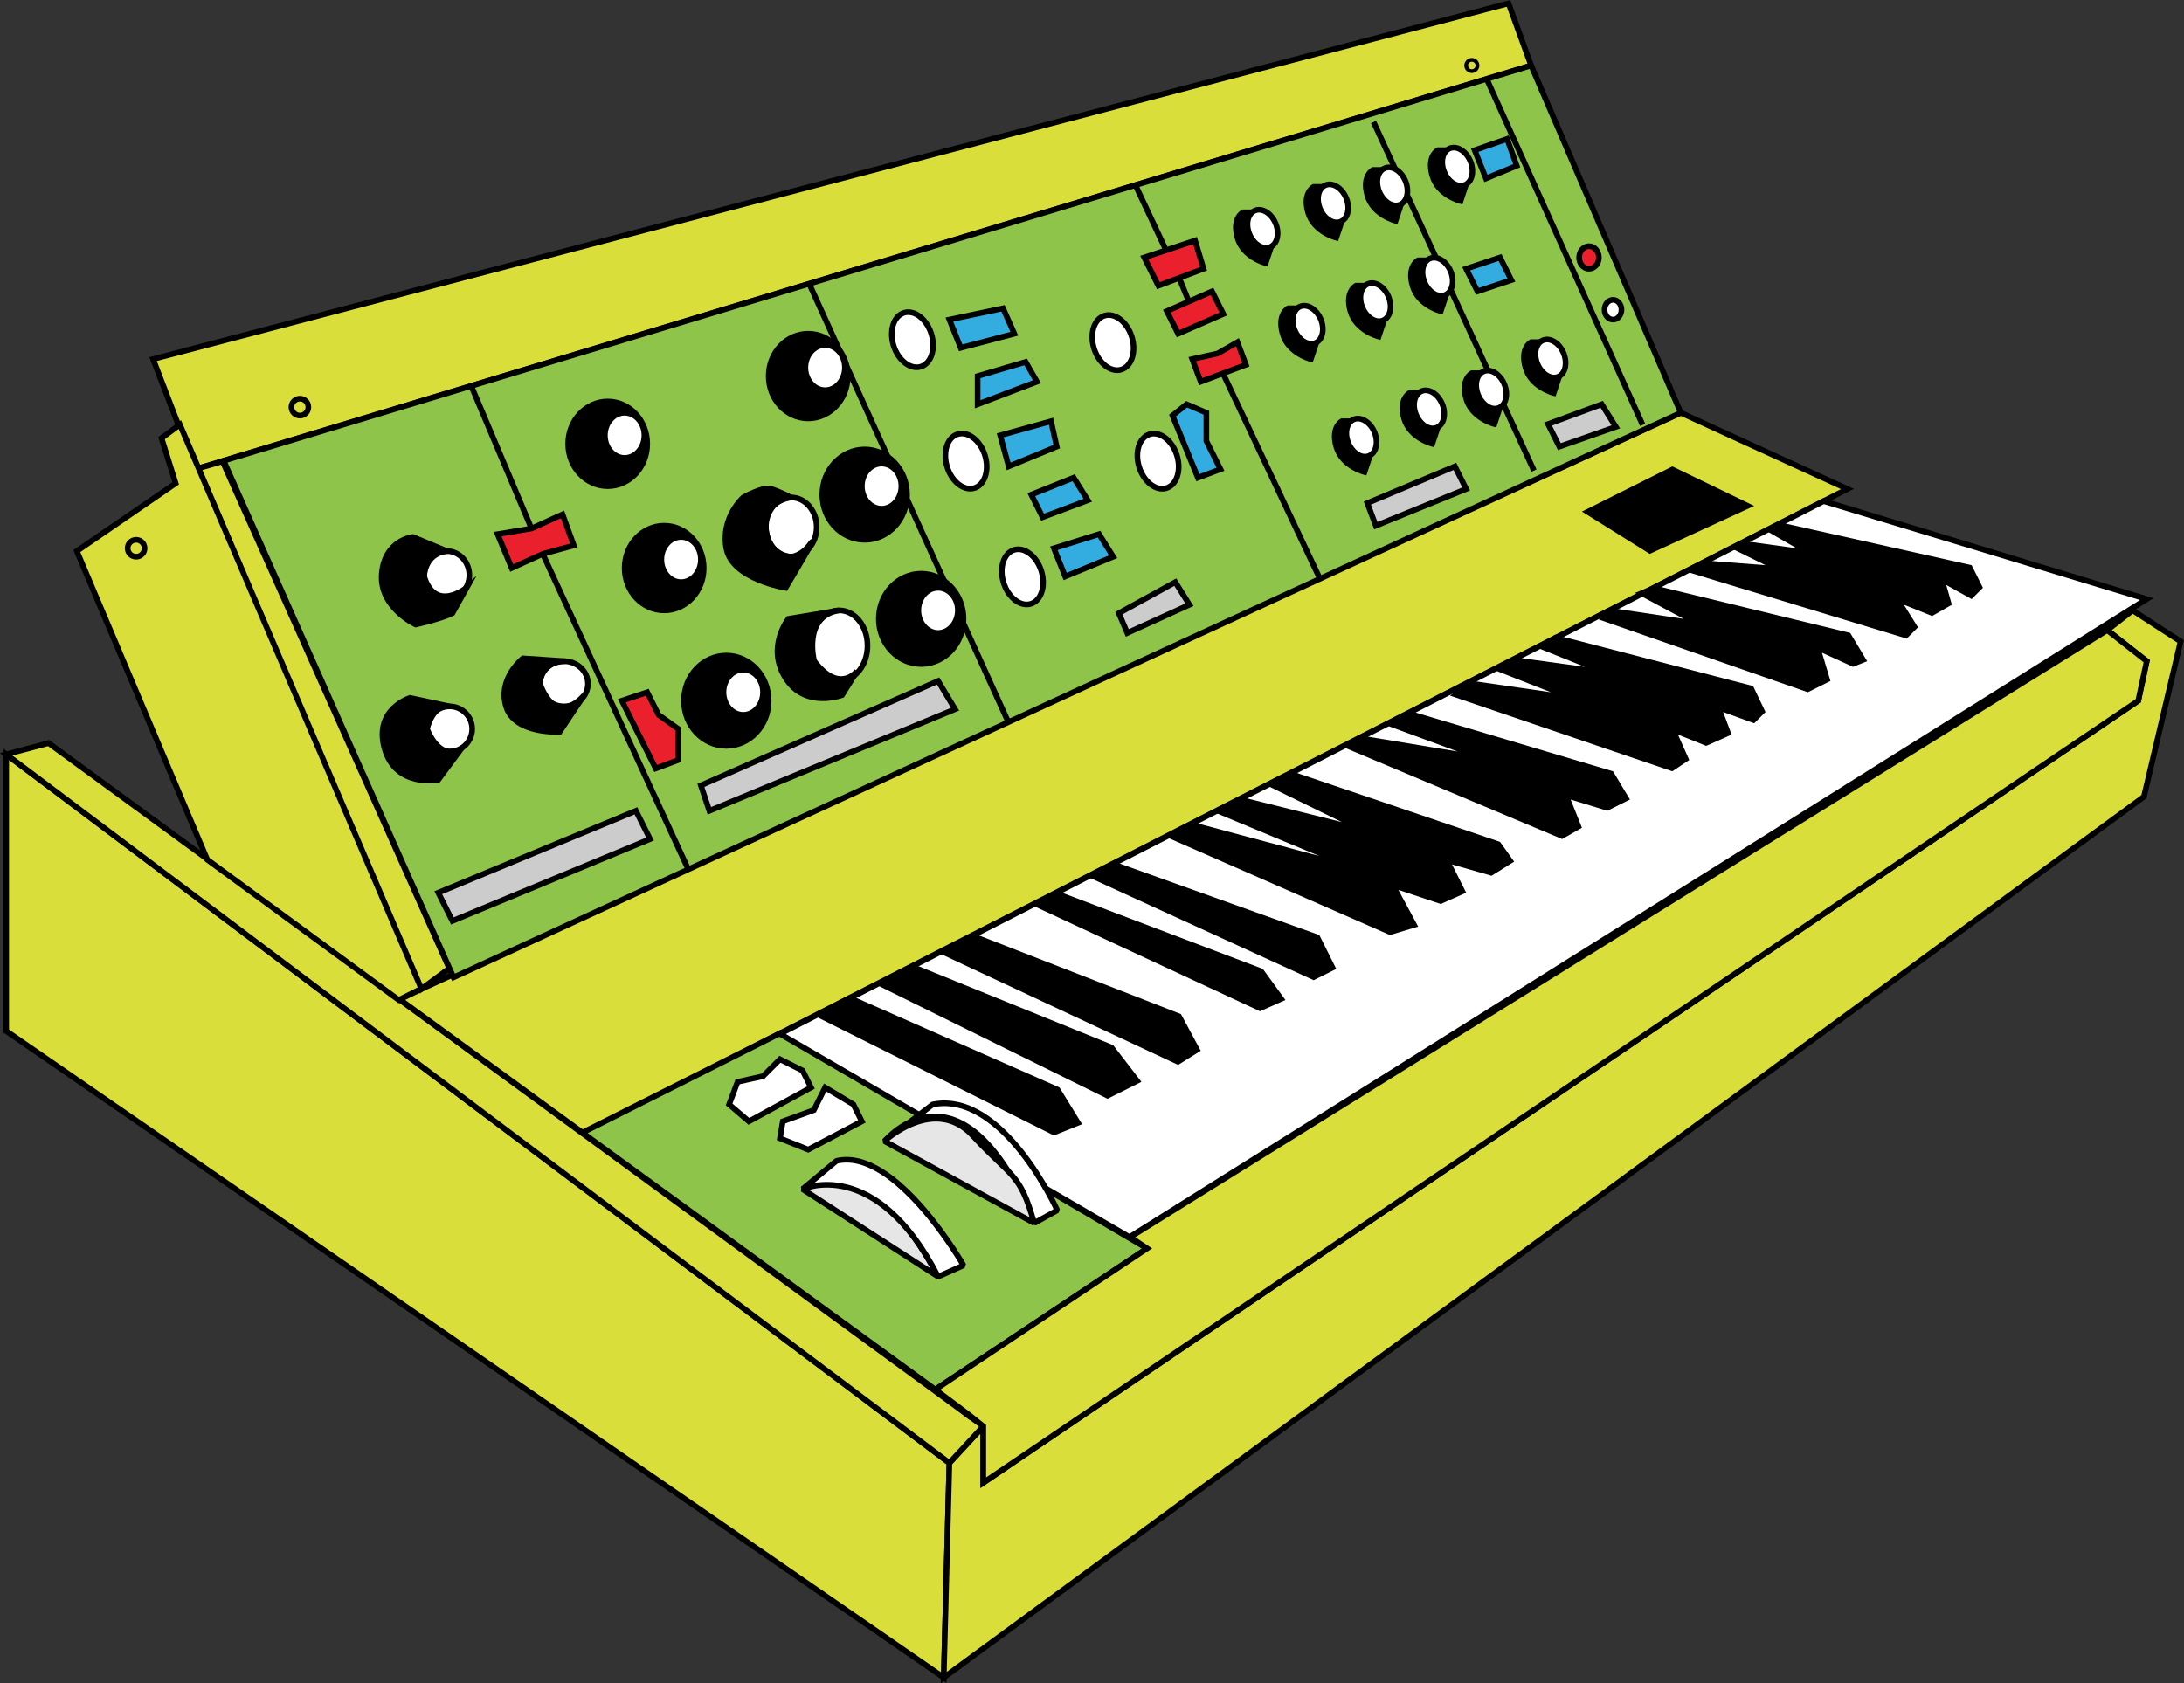 <?xml version="1.0" encoding="utf-8"?>
<!-- Generator: Adobe Illustrator 22.1.0, SVG Export Plug-In . SVG Version: 6.00 Build 0)  -->
<svg version="1.1" id="Layer_2" xmlns="http://www.w3.org/2000/svg" xmlns:xlink="http://www.w3.org/1999/xlink" x="0px" y="0px"
	 viewBox="0 0 773.4 596.2" style="enable-background:new 0 0 773.4 596.2;" xml:space="preserve">
<rect x="0" y="0" width="773.4" height="596.2" fill="#333333" stroke="none"/>
<style type="text/css">
	.st0{fill:#D9DE3B;stroke:#000000;stroke-width:2;stroke-miterlimit:10;}
	.st1{fill:#8DC449;stroke:#000000;stroke-width:2;stroke-miterlimit:10;}
	.st2{fill:#EA212D;stroke:#000000;stroke-width:2;stroke-miterlimit:10;}
	.st3{fill:none;stroke:#000000;stroke-width:2;stroke-miterlimit:10;}
	.st4{fill:#33ACE0;stroke:#000000;stroke-width:2;stroke-miterlimit:10;}
	.st5{fill:#FFFFFF;stroke:#000000;stroke-width:2;stroke-miterlimit:10;}
	.st6{fill:#E6E6E6;stroke:#000000;stroke-width:2;stroke-miterlimit:1;}
	.st7{fill:#FFFFFF;stroke:#000000;stroke-width:2;stroke-miterlimit:1;}
	.st8{fill:#CCCCCC;stroke:#000000;stroke-width:2;stroke-miterlimit:10;}
	.st9{stroke:#000000;stroke-width:2;stroke-miterlimit:10;}
	.st10{fill:none;stroke:#000000;stroke-width:1.333;stroke-miterlimit:10;}
</style>
<polygon class="st0" points="2.2,267.2 336.2,518.2 334.2,594.2 2.2,365.2 "/>
<polygon class="st0" points="336.2,518.2 334.2,594.2 759.2,282.2 772.2,227.2 755.2,216.2 746.2,223.2 760.2,234.2 757.2,248.2 
	348.2,525.2 348.2,505.2 "/>
<polygon class="st0" points="2.2,267.2 17.2,263.2 348.2,505.2 336.2,518.2 "/>
<polygon class="st0" points="595.2,146.2 654.2,173.2 206.7,401.5 141.4,353.9 "/>
<polygon class="st0" points="54.2,127.2 534.2,1.2 542.2,23.2 69.2,166.2 "/>
<polygon class="st0" points="159.1,343 78.8,163.4 69.2,166.2 149.1,350.4 "/>
<polygon class="st0" points="27.2,195.2 62.2,171.2 57.2,155.2 63.7,150.4 149.2,350.2 141.2,354.2 73.4,304.5 "/>
<polygon class="st1" points="595.2,146.2 542.2,23.2 79.2,163.2 160.6,346.2 "/>
<polygon class="st2" points="176.2,189.2 188.2,187.2 199.2,182.2 203.2,193.2 192.2,196.2 181.2,201.2 "/>
<polygon class="st2" points="220.2,248.2 232.2,272.2 240.2,269.2 240.2,258.2 233.2,253.2 229.2,245.2 "/>
<polygon class="st2" points="405.2,91.2 410.2,101.2 426.2,95.2 423.2,85.2 "/>
<polygon class="st2" points="422.2,127.2 431.2,125.2 438.2,121.2 441.2,129.2 425.2,135.2 "/>
<polygon class="st2" points="413.2,110.2 417.2,118.2 433.2,111.2 429.2,103.2 "/>
<line class="st3" x1="167" y1="137" x2="188.2" y2="187.2"/>
<line class="st3" x1="243.4" y1="307.2" x2="192.2" y2="196.2"/>
<line class="st3" x1="356.8" y1="255.2" x2="286.6" y2="100.6"/>
<line class="st3" x1="467.5" y1="205.2" x2="433.1" y2="132.3"/>
<line class="st3" x1="420.9" y1="106.6" x2="417.6" y2="98.5"/>
<line class="st3" x1="402" y1="65.4" x2="412.8" y2="88.4"/>
<line class="st3" x1="581.7" y1="150.5" x2="526.3" y2="27.6"/>
<polygon class="st4" points="519.2,95.2 531.2,91.2 535.2,99.2 523.2,103.2 "/>
<polygon class="st4" points="522.2,53.2 533.7,49.2 537.1,58.7 526.2,63.2 "/>
<polygon points="560.2,181.2 584.2,196.2 621.2,179.2 592.2,165.2 "/>
<polygon class="st3" points="331.1,492.2 406.2,442.2 405.2,466.2 343.3,501.7 "/>
<polygon class="st1" points="206.2,401.2 276.4,365.9 406.2,442.2 331.2,492.2 "/>
<polygon class="st5" points="277.2,397.2 288.2,393.2 292.2,385.2 302.2,391.2 305.2,397.2 286.2,407.2 276.2,403.2 "/>
<polygon class="st5" points="258.2,391.2 265.2,397.2 287.2,385.2 284.2,379.2 276.2,375.2 270.2,381.2 261.2,383.2 "/>
<path class="st6" d="M284.2,421.2l48,31c0,0-12-24-25-30S284.2,421.2,284.2,421.2z"/>
<path class="st7" d="M341.2,448.2c0,0-24-42-45-37l-12,10c0,0,26-12,48,31L341.2,448.2z"/>
<polygon class="st5" points="400,438.2 760.2,212.2 645.8,177.5 276.2,366.2 "/>
<polygon points="373.2,402.2 383.2,398.2 375.2,385.2 300.8,352.4 288.6,359.9 "/>
<polygon points="392.2,389.2 404.2,383.2 394.2,370.2 323.7,341.6 310.9,349.1 "/>
<polygon points="417.2,377.2 425.2,372.2 418.2,359.2 345.3,330.8 332.5,337.6 "/>
<polygon points="446.2,358.2 455.2,354.2 447.2,343.2 373.7,315.3 365.6,320.7 "/>
<polygon points="465.2,347.2 473.2,343.2 467.2,331.2 394.6,305.2 385.2,310.6 "/>
<polygon points="492.2,331.2 502.2,328.2 495.2,315.2 510.2,320.2 519.2,316.2 514.2,306.2 528.2,310.2 536.2,305.2 531.2,298.2 
	458.1,273.4 448.6,278.2 475.2,291.2 439.2,282.2 429.7,287.6 467.2,303.2 421.6,291 412.8,296.4 "/>
<polygon points="475.6,264.6 553.2,297.2 560.2,293.2 556.2,283.2 569.2,287.2 577.2,283.2 571.2,273.2 499.3,251.8 489.8,256.5 
	516.2,266.2 482.4,260.6 "/>
<polygon points="566.1,219.4 640.2,245.2 648.2,241.2 645.2,231.2 656.2,236.2 661.2,234.2 655.2,224.2 585.7,207.3 579,210 
	596.2,219.2 570.9,215.4 "/>
<polygon points="513.5,246.4 592.2,273.2 598.2,269.2 594.2,260.2 604.2,264.2 613.2,260.2 610.2,252.2 621.2,256.2 625.2,252.2 
	620.8,243 550.6,224.8 544.5,229.5 561.2,236.2 537.1,232.9 528.3,237 549.2,245.2 520.2,241 "/>
<polygon points="597.2,202.5 675.2,226.2 679.2,222.2 674.2,214.2 684.2,218.2 691.2,214.2 689.2,207.2 698.2,212.2 702.2,208.2 
	698.2,200.2 630.3,185 624.9,187.7 636.2,194.2 618.1,191.7 612,193.7 625.2,200.2 603.3,198.5 "/>
<polygon class="st4" points="336.2,113.2 355.2,109.2 359.2,118.2 340.2,123.2 "/>
<polygon class="st4" points="346.2,133.2 363.2,128.2 367.2,135.2 346.2,143.2 "/>
<polygon class="st4" points="354.2,154.2 372.2,149.2 374.2,158.2 357.2,165.2 "/>
<polygon class="st4" points="365.2,175.2 380.2,169.2 385.2,177.2 369.2,183.2 "/>
<polygon class="st4" points="373.2,194.2 389.2,189.2 394.2,197.2 377.2,204.2 "/>
<polygon class="st4" points="415.2,147.2 424.2,169.2 432.2,166.2 427.2,156.2 427.2,146.2 420.2,143.2 "/>
<polygon class="st8" points="155.2,316.2 160.2,326.2 230.2,297.2 225.2,287.2 "/>
<polygon class="st8" points="248.2,278.2 251.2,287.2 338.2,251.2 332.2,241.2 "/>
<polygon class="st8" points="396.2,217.2 399.2,224.2 421.2,214.2 416.2,206.2 "/>
<polygon class="st8" points="484.2,178.2 487.2,186.2 519.2,173.2 515.2,165.2 "/>
<polygon class="st8" points="548.2,150.2 552.2,158.2 572.2,151.2 567.2,143.2 "/>
<line class="st3" x1="543.2" y1="166.7" x2="486.4" y2="43.2"/>
<ellipse class="st5" cx="158.2" cy="203.7" rx="8" ry="8.5"/>
<circle class="st5" cx="159.2" cy="258.2" r="8"/>
<ellipse class="st5" cx="199.7" cy="242.2" rx="8.5" ry="8"/>
<ellipse class="st5" cx="297.2" cy="228.7" rx="10" ry="12.5"/>
<ellipse class="st5" cx="280.2" cy="186.7" rx="9" ry="10.5"/>
<ellipse cx="215.2" cy="157.2" rx="15" ry="16"/>
<ellipse class="st5" cx="221.2" cy="154.2" rx="7" ry="8"/>
<ellipse cx="235.2" cy="201.2" rx="15" ry="16"/>
<ellipse class="st5" cx="241.2" cy="198.2" rx="7" ry="8"/>
<ellipse class="st9" cx="257.2" cy="248.2" rx="15" ry="16"/>
<ellipse class="st5" cx="263.2" cy="245.2" rx="7" ry="8"/>
<ellipse cx="286.2" cy="133.2" rx="15" ry="16"/>
<ellipse class="st5" cx="292.2" cy="130.2" rx="7" ry="8"/>
<ellipse class="st9" cx="306.2" cy="175.2" rx="15" ry="16"/>
<ellipse class="st5" cx="312.2" cy="172.2" rx="7" ry="8"/>
<ellipse class="st9" cx="326.2" cy="219.2" rx="15" ry="16"/>
<ellipse class="st5" cx="332.2" cy="216.2" rx="7" ry="8"/>
<circle class="st3" cx="106.2" cy="144.2" r="3"/>
<circle class="st3" cx="48.2" cy="194.2" r="3"/>
<path class="st9" d="M158.2,195.2l-12-5c0,0-10,1-11,13s12,18,12,18s9-2,13-4l5.1-9.1c0,0-11.1,9.1-15.1-3.9
	C150.2,204.2,150.2,196.2,158.2,195.2z"/>
<path class="st9" d="M200.2,234.2l-15-1c0,0-9,7-6,17s19,9,19,9l8.6-12.9c0,0-9.6,11.9-15.6-4.1
	C191.2,242.2,191.2,234.2,200.2,234.2z"/>
<path class="st9" d="M159.2,250.2l-14-3c0,0-13,4-9,18s19,11,19,11l8-10.8c0,0-7,4.8-12-7.2C151.2,258.2,153.2,249.2,159.2,250.2z"
	/>
<path class="st9" d="M280.2,176.2c0,0-10,1-9,11s9,10,9,10s3.7-0.2,6.8-4.6c3.2-4.4-8.8,15.6-8.8,15.6s-19-3-21-14c-2-11,6-18,6-18
	s7-4,10-3S280.2,176.2,280.2,176.2z"/>
<path class="st9" d="M297.2,216.2l-18,3c0,0-8,10-1,21s20,6,20,6l5.3-8.5c0,0-6.2,8.3-15.2-3.6C288.3,234.1,284.2,218.2,297.2,216.2
	z"/>
<ellipse transform="matrix(0.954 -0.299 0.299 0.954 -21.159 102.292)" class="st5" cx="323.2" cy="120.2" rx="7" ry="10"/>
<ellipse transform="matrix(0.954 -0.299 0.299 0.954 -33.162 109.953)" class="st5" cx="342.2" cy="163.2" rx="7" ry="10"/>
<ellipse transform="matrix(0.954 -0.299 0.299 0.954 -44.52 117.821)" class="st5" cx="362.2" cy="204.2" rx="7" ry="10"/>
<ellipse transform="matrix(0.954 -0.299 0.299 0.954 -18.202 123.595)" class="st5" cx="394.2" cy="121.2" rx="7" ry="10"/>
<ellipse transform="matrix(0.954 -0.299 0.299 0.954 -30.043 130.311)" class="st5" cx="410.2" cy="163.2" rx="7" ry="10"/>
<path class="st9" d="M490.2,60.2l6,12l-2,6c0,0-8-2-10-9s2-9,2-9H490.2z"/>
<ellipse transform="matrix(0.924 -0.382 0.382 0.924 12.072 193.264)" class="st5" cx="493.2" cy="66.2" rx="5" ry="7"/>
<path class="st9" d="M469.2,66.2l6,12l-2,6c0,0-8-2-10-9s2-9,2-9H469.2z"/>
<ellipse transform="matrix(0.924 -0.382 0.382 0.924 8.193 185.704)" class="st5" cx="472.2" cy="72.2" rx="5" ry="7"/>
<path class="st9" d="M444.2,75.2l6,12l-2,6c0,0-8-2-10-9s2-9,2-9H444.2z"/>
<ellipse transform="matrix(0.924 -0.382 0.382 0.924 2.865 176.844)" class="st5" cx="447.2" cy="81.2" rx="5" ry="7"/>
<path class="st9" d="M460.2,109.2l6,12l-2,6c0,0-8-2-10-9s2-9,2-9H460.2z"/>
<ellipse transform="matrix(0.924 -0.382 0.382 0.924 -8.9 185.524)" class="st5" cx="463.2" cy="115.2" rx="5" ry="7"/>
<path class="st9" d="M484.2,101.2l6,12l-2,6c0,0-8-2-10-9s2-9,2-9H484.2z"/>
<ellipse transform="matrix(0.924 -0.382 0.382 0.924 -4.03 194.078)" class="st5" cx="487.2" cy="107.2" rx="5" ry="7"/>
<path class="st9" d="M506.2,92.2l6,12l-2,6c0,0-8-2-10-9s2-9,2-9H506.2z"/>
<ellipse transform="matrix(0.924 -0.382 0.382 0.924 1.07 201.793)" class="st5" cx="509.2" cy="98.2" rx="5" ry="7"/>
<path class="st9" d="M513.2,53.2l6,12l-2,6c0,0-8-2-10-9s2-9,2-9H513.2z"/>
<ellipse transform="matrix(0.924 -0.382 0.382 0.924 16.485 201.513)" class="st5" cx="516.2" cy="59.2" rx="5" ry="7"/>
<path class="st9" d="M546.2,121.2l6,12l-2,6c0,0-8-2-10-9c-2-7,2-9,2-9H546.2z"/>
<ellipse transform="matrix(0.924 -0.382 0.382 0.924 -6.97 219.255)" class="st5" cx="549.2" cy="127.2" rx="5" ry="7"/>
<path class="st9" d="M525.2,132.2l6,12l-2,6c0,0-8-2-10-9s2-9,2-9H525.2z"/>
<ellipse transform="matrix(0.924 -0.382 0.382 0.924 -12.758 212.073)" class="st5" cx="528.2" cy="138.2" rx="5" ry="7"/>
<path class="st9" d="M503.2,139.2l6,12l-2,6c0,0-8-2-10-9s2-9,2-9H503.2z"/>
<ellipse transform="matrix(0.924 -0.382 0.382 0.924 -17.095 204.206)" class="st5" cx="506.2" cy="145.2" rx="5" ry="7"/>
<path class="st9" d="M479.2,149.2l6,12l-2,6c0,0-8-2-10-9s2-9,2-9H479.2z"/>
<ellipse transform="matrix(0.924 -0.382 0.382 0.924 -22.728 195.803)" class="st5" cx="482.2" cy="155.2" rx="5" ry="7"/>
<ellipse class="st2" cx="562.7" cy="91.2" rx="3.5" ry="4"/>
<ellipse class="st5" cx="571.2" cy="109.7" rx="3" ry="3.5"/>
<polygon class="st0" points="400.2,438.2 746.2,223.2 760.2,234.2 757.2,248.2 348.2,525.2 348.2,505.2 343.2,501.2 331.2,492.2 
	406.2,442.2 "/>
<path class="st7" d="M374.4,428.7c0,0-19.1-42.5-44.1-37.5l-17,13c0,0,27-33,53,29L374.4,428.7z"/>
<path class="st6" d="M366.2,433.2l-53-29c0,0,17.8-16.6,31.4-1.8S361.2,415.2,366.2,433.2z"/>
<circle class="st10" cx="521.2" cy="23.2" r="2"/>
</svg>
